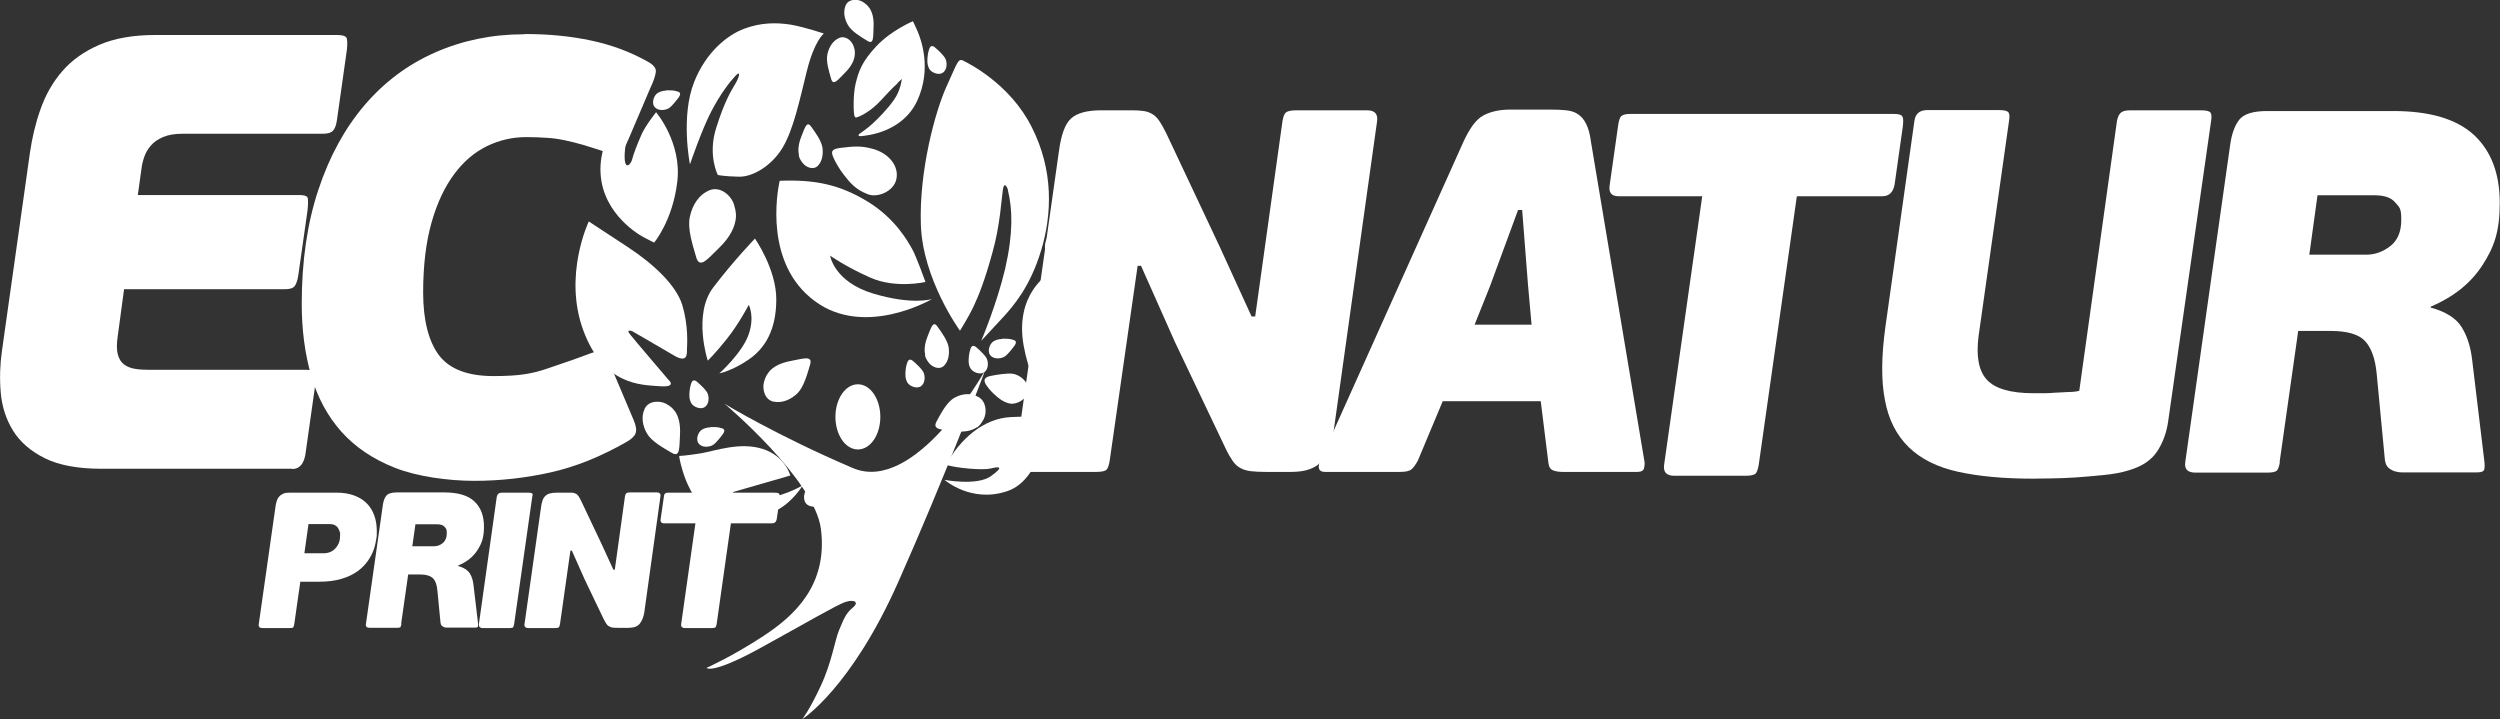 <svg xmlns="http://www.w3.org/2000/svg" id="Layer_1" viewBox="0 0 1035.7 297.9"><rect x="0" y="0" width="1035.7" height="297.9" fill="#333333" stroke="none"/><defs><style>      .st0 {        fill: #fff;      }    </style></defs><path class="st0" d="M471.3,110.1l-11.6,80.9c-.3,1.7-.7,2.9-1.2,3.5-.5.6-1.9,1-4.2,1h-29.5c-3.3,0-4.7-1.5-4.3-4.5l18.2-128.4c.9-6.7,2.5-11.2,5-13.5,2.5-2.3,6.7-3.4,12.5-3.4h10.7c2.4,0,4.4,0,6,.2,1.6.1,3,.5,4.2,1.2,1.2.6,2.2,1.6,3.1,2.9.9,1.3,1.9,3.1,3,5.3l22,46.7,13.3,29.1h1.5l11.3-80.9c.3-1.7.7-2.9,1.3-3.5.6-.6,2-1,4.3-1h29.5c3.1,0,4.5,1.5,4.1,4.5l-18,128.4c-.7,4.9-2.3,8.9-4.7,12.1-2.4,3.2-6.7,4.8-12.8,4.8h-10.7c-2.4,0-4.5-.1-6.1-.3-1.6-.2-3.1-.6-4.3-1.3-1.2-.6-2.3-1.6-3.2-2.9-.9-1.3-1.9-3-2.9-5.1l-21-44.1-14.1-31.7s-1.5,0-1.5,0Z"></path><path class="st0" d="M638.6,166.2h-40.9l-10.3,24.6c-.9,1.6-1.7,2.8-2.5,3.5-.8.8-2.4,1.2-4.8,1.2h-31.2c-1.3,0-2.1-.4-2.4-1.2-.3-.8-.2-1.7.2-2.9l59.5-132.5c2.6-5.7,5.3-9.4,8.2-11,2.9-1.6,6.7-2.5,11.2-2.5h16.9c2.4,0,4.6.1,6.4.3,1.9.2,3.5.7,4.8,1.6,1.4.9,2.5,2.2,3.4,4,.9,1.8,1.6,4.2,2,7.4l22.2,132.7c.1.7,0,1.6-.2,2.6-.3,1-1.2,1.5-2.8,1.5h-30.8c-1.6,0-2.9-.2-4-.6-1.1-.4-1.8-1.4-2-3l-3.2-25.7ZM611,134.5h23.5l-1.5-16.7-2.4-30.8h-1.7l-11.6,31.5-6.4,16Z"></path><path class="st0" d="M779.9,81.3h-35.5l-15.8,111.3c-.3,1.7-.7,2.9-1.2,3.5-.5.6-1.9,1-4.2,1h-29.5c-3.3,0-4.7-1.5-4.3-4.5l15.8-111.3h-34.7c-3,0-4.2-1.6-3.6-4.9l3.4-24c.3-2.4.8-3.9,1.5-4.4.7-.5,1.9-.8,3.4-.8h109.3c1.7,0,2.9.2,3.4.8.6.5.7,2,.4,4.4l-3.4,24c-.6,3.3-2.3,4.9-5.1,4.9"></path><path class="st0" d="M898.2,174.8c-.7,4.6-2.2,8.7-4.6,12.3-2.4,3.6-6.3,6.2-11.9,7.8-2.9.9-6.2,1.5-10.2,1.9-3.9.4-7.8.7-11.6,1-3.8.2-7.3.4-10.5.4-3.2,0-5.6.1-7.2.1-12.3,0-22.7-1-31.2-2.9s-15.3-5.3-20.3-10.2c-5-4.9-8.3-11.3-9.8-19.4-1.6-8.1-1.5-18.2.2-30.5l12-85.2c.4-3,2.2-4.5,5.4-4.5h29.5c2.3,0,3.6.3,4.1,1,.4.6.5,1.8.2,3.5l-12.6,89c-1.1,8.4,0,14.5,3.4,18.2,3.4,3.7,9.8,5.6,19.3,5.6h3.5c1.6,0,3.4,0,5.3-.2,1.9-.1,3.8-.2,5.7-.3,1.9,0,3.4-.2,4.5-.5l15.6-111.7c.3-1.6.8-2.7,1.5-3.4.7-.7,2-1.1,3.9-1.1h29.3c2.3,0,3.6.3,4.1,1,.4.6.5,1.8.2,3.5l-17.8,124.5Z"></path><path class="st0" d="M944.5,191.5c-.3,1.7-.7,2.9-1.2,3.4-.5.6-1.9.9-4.2.9h-29.5c-3.3,0-4.7-1.4-4.3-4.3l18.6-131.4c.6-4.4,1.8-7.9,3.7-10.4,1.9-2.5,5.8-3.7,11.7-3.7h52.2c15.1,0,26.2,3.3,33.4,9.9,7.1,6.6,10.7,16,10.7,28.1s-2.4,18.5-7.2,25.9c-4.8,7.4-11.9,13.1-21.3,17.1l-.2.4c6.3,1.7,10.6,4.4,12.9,8.1s3.8,8.3,4.4,13.9l4.9,40.7c.3,2,.3,3.4.1,4.3-.2.9-1.2,1.3-2.9,1.3h-31.1c-1.2,0-2.3-.2-3.3-.5-1-.4-1.9-.9-2.6-1.6-.7-.7-1.1-1.8-1.3-3.2l-3.4-35.7c-.6-6.1-2.2-10.6-4.8-13.4-2.6-2.8-7.4-4.2-14.2-4.2h-13.5l-7.7,54.3ZM956.7,105.5h23.8c3.4,0,6.7-1.2,9.7-3.5,3.1-2.4,4.6-6,4.6-11s-.8-5.1-2.5-7.1c-1.6-2-4.5-3-8.5-3h-23.7l-3.4,24.6Z"></path><path class="st0" d="M124.4,241.1l-2.5,17.5c-.1.6-.3,1.1-.4,1.3-.2.2-.7.3-1.6.3h-11.1c-1.2,0-1.8-.5-1.6-1.6l7-49.2c.1-.7.3-1.4.5-2,.2-.6.5-1.2,1-1.7.4-.5,1-.9,1.7-1.2.7-.3,1.6-.4,2.6-.4h19.4c2.8,0,5.3.4,7.4,1.2,2.1.8,3.9,1.9,5.2,3.3,1.4,1.4,2.4,3.1,3.1,5.1.7,2,1,4.1,1,6.4s0,1.8-.2,3.1c-.2,1.3-.5,2.8-1,4.3-.5,1.5-1.3,3.1-2.4,4.7-1.1,1.6-2.5,3.1-4.3,4.4-1.8,1.3-4,2.4-6.7,3.2-2.6.8-5.8,1.2-9.6,1.2h-7.6ZM127.8,217.1l-1.7,12.1h8c2,0,3.7-.7,4.9-2.1,1.3-1.4,1.9-3.1,1.9-5.2s0-1.1-.2-1.6c-.1-.6-.4-1.1-.7-1.6-.3-.5-.8-.9-1.4-1.2-.6-.3-1.4-.4-2.4-.4h-8.4Z"></path><path class="st0" d="M166.3,258.5c-.1.6-.3,1.1-.4,1.3-.2.2-.7.3-1.6.3h-11.1c-1.2,0-1.8-.5-1.6-1.6l7-49.2c.2-1.7.7-3,1.4-3.9.7-.9,2.2-1.4,4.4-1.4h19.6c5.7,0,9.8,1.2,12.5,3.7,2.7,2.5,4,6,4,10.5s-.9,6.9-2.7,9.7c-1.8,2.8-4.4,4.9-8,6.4v.2c2.3.6,3.9,1.7,4.8,3,.9,1.4,1.4,3.1,1.6,5.2l1.8,15.2c.1.7.1,1.3,0,1.6,0,.3-.4.5-1.1.5h-11.7c-.5,0-.9,0-1.2-.2-.4-.1-.7-.3-1-.6-.3-.3-.4-.7-.5-1.2l-1.3-13.4c-.2-2.3-.8-4-1.8-5-1-1-2.8-1.6-5.3-1.6h-5l-2.9,20.3ZM170.9,226.3h8.9c1.3,0,2.5-.4,3.6-1.3,1.1-.9,1.7-2.3,1.7-4.1s-.3-1.9-.9-2.6c-.6-.8-1.7-1.1-3.2-1.1h-8.9l-1.3,9.2Z"></path><path class="st0" d="M212.7,259.8c-.2.2-.7.4-1.6.4h-11c-1.3,0-1.8-.6-1.7-1.7l7.4-52.7c.2-1.1.9-1.7,2.1-1.7h11c.9,0,1.4.1,1.6.4.2.2.2.7,0,1.3l-7.5,52.7c-.1.6-.3,1.1-.4,1.3"></path><path class="st0" d="M236.3,228.2l-4.3,30.3c-.1.6-.3,1.1-.4,1.3-.2.2-.7.4-1.6.4h-11.1c-1.2,0-1.8-.6-1.6-1.7l6.8-48.1c.3-2.5.9-4.2,1.9-5,.9-.9,2.5-1.3,4.7-1.3h4c.9,0,1.7,0,2.2,0,.6,0,1.1.2,1.6.4.5.2.8.6,1.2,1.1.3.5.7,1.1,1.1,2l8.3,17.5,5,10.9h.6l4.2-30.3c.1-.6.3-1.1.5-1.3.2-.2.7-.4,1.6-.4h11.1c1.2,0,1.7.6,1.5,1.7l-6.7,48.1c-.3,1.8-.9,3.3-1.8,4.5-.9,1.2-2.5,1.8-4.8,1.8h-4c-.9,0-1.7,0-2.3-.1-.6,0-1.1-.2-1.6-.5-.5-.2-.9-.6-1.2-1.1-.3-.5-.7-1.1-1.1-1.9l-7.9-16.5-5.3-11.9h-.6Z"></path><path class="st0" d="M319.9,216.8h-17.1l-5.9,41.7c-.1.6-.3,1.1-.4,1.3-.2.2-.7.4-1.6.4h-11.1c-1.2,0-1.8-.6-1.6-1.7l5.9-41.7h-13c-1.1,0-1.6-.6-1.4-1.8l1.3-9c.1-.9.3-1.5.6-1.6.3-.2.7-.3,1.3-.3h43.2c.6,0,2.2,0,2.5.3.2.2.6.7.5,1.6l-1.3,9c-.2,1.2-.9,1.8-1.9,1.8"></path><path class="st0" d="M407.6,154.3s-28.5,50.6-54.3,39.6c-31.4-13.4-53.1-26.6-53.1-26.6,0,0,37.3,31.3,39.9,51.9,2.9,23.1-10.9,35.8-23.7,44.2-12.9,8.5-23.7,13.3-23.7,13.3,0,0,2,2.8,21.5-7.8,19.5-10.7,32.4-18.3,36-19.5,3.6-1.2,6,0,3,2.4-3,2.4-4,5.6-5.6,9.3-1.6,3.6-3,13.3-7.6,23.1-4.6,9.9-7.6,13.7-7.6,13.7,0,0,20.1-12.7,39.6-56.5,19.5-43.8,35.8-87.1,35.8-87.1"></path><path class="st0" d="M364.7,172.7c0,7.5-4.1,13.5-9.3,13.5s-9.3-6.1-9.3-13.5,4.1-13.5,9.3-13.5,9.3,6.1,9.3,13.5"></path><path class="st0" d="M121,194.2H42.1c-9.9,0-17.8-1.5-23.6-4.4-5.8-2.9-10.2-6.7-13.1-11.4-2.9-4.7-4.6-10-5.1-15.8-.5-5.8-.3-11.6.5-17.2L12.4,63.3c.9-6.2,2.3-12.2,4.4-18.1,2.1-5.9,5-11.1,9-15.7,3.9-4.5,9-8.2,15.3-10.9,6.2-2.7,14-4.1,23.2-4.1h75.2c2.1,0,3.3.3,3.9.9.5.6.6,2.4.3,5.3l-4.1,29c-.3,2.2-.9,3.7-1.7,4.5-.8.8-2.1,1.2-4,1.2h-58.3c-3.3,0-6,.5-8.1,1.4-2.1.9-3.8,2.1-5,3.5-1.2,1.4-2.1,2.9-2.7,4.6-.6,1.7-1,3.4-1.2,5.1l-1.5,10.8h66.7c2.1,0,3.2.3,3.6,1,.3.7.3,2.5,0,5.4l-3.8,26.7c-.3,2.2-.9,3.8-1.5,4.6-.7.9-2,1.3-3.9,1.3H51.4l-2.6,19.3c-.5,3.3-.5,5.8,0,7.7.5,1.9,1.4,3.3,2.6,4.2,1.2.9,2.7,1.5,4.5,1.8,1.8.3,3.7.4,5.8.4h65c1.9,0,3.1.3,3.6.9.5.6.6,2.4.3,5.3l-4.1,29c-.7,3.9-2.5,5.9-5.4,5.9"></path><path class="st0" d="M217.6,14.1c9.8,0,18.9.9,27.3,2.7,8.5,1.8,16.2,4.7,23.2,8.6,2.6,1.4,3.8,2.8,3.6,4.4-.2,1.5-.9,3.8-2.3,6.7l-9,21.1c-1.4,3.4-2.7,5.4-4,5.9-1.3.5-3.4.3-6.3-.8-3.1-1-5.9-1.9-8.6-2.7-2.7-.8-5.2-1.4-7.6-1.9-2.4-.5-4.9-.9-7.4-1-2.6-.2-5.4-.3-8.5-.3-5.6,0-11,1.2-16.2,3.7-5.1,2.5-9.7,6.3-13.6,11.6-3.9,5.2-7.1,11.9-9.4,20-2.3,8.1-3.5,17.8-3.5,29.1s2.2,20.1,6.5,25.9c4.4,5.8,11.9,8.7,22.7,8.7s16-1,22.2-3.1c6.2-2.1,12.1-4.1,17.6-6.2,2.7-1,4.5-1.3,5.3-.9.8.4,1.7,2,2.9,4.8l10,23.6c1,2.4,1.3,4.2.8,5.5-.5,1.3-1.7,2.4-3.6,3.5-10.8,6.2-21.3,10.4-31.6,12.7-10.3,2.3-20.8,3.5-31.6,3.5s-23.8-1.8-32.9-5.4c-9.1-3.6-16.5-8.6-22.2-15-5.7-6.4-9.9-14.2-12.5-23.2-2.6-9.1-3.9-19-3.9-29.8,0-17.6,2.3-33.4,6.9-47.2,4.6-13.9,11-25.5,19.1-35,8.1-9.5,17.8-16.8,29.1-21.8,11.3-5,23.6-7.6,37-7.6"></path><path class="st0" d="M434.2,173.2s-2.1,25.4-17,30.3c-14.9,5-25.9-4.7-25.9-4.7,0,0,13.6,2.6,19.3-1.6,5.8-4.2,3.1-3.9-.3-3.1-3.4.8-14-.2-18.4-1.5,5.8-10.7,15.5-19.2,26.7-19.8s15.5.4,15.5.4"></path><path class="st0" d="M442.1,107.6s5.4,14.4,4,20.7c-1.4,6.3-5.2,9-5.2,9,0,0-.4-9.6-2.6-15.5-2.2-5.9-3.8-8.4-3.8-8.4,0,0-14.3,8.4-10.4,29.9,3.9,21.4,14.4,26.1,14.4,26.1,0,0,18.9-8.9,18.1-28.7-.9-19.8-7.4-25-9.2-27.6-1.8-2.6-5.2-5.5-5.2-5.5"></path><path class="st0" d="M281.4,189.3s2.9,18.6,14.2,23.3c11.3,4.7,19,2.5,26-1.1,7-3.6,10.9-10.4,10.9-10.4,0,0-10.1,6-18.9,5.3-8.7-.7-10.1-2.5-10.1-2.5l23.9-6.9s-2-8-11.4-11c-9.3-3-19.4.7-25.6,1.8-6.2,1-9,1.1-9,1.1v.5Z"></path><path class="st0" d="M318.5,154.1c1.7-2,4.4-3.7,9.3-4.6,4.9-.9,9-2.4,7.8,1.6-1.2,4-2.6,9.2-5.2,11.8-2.7,2.6-6.2,4.2-9.9,3.5-3.7-.7-4.8-5.2-4-8.1.6-2.3,1.3-3.2,2-4.1"></path><path class="st0" d="M279.5,170.2c1.5,2.1,2.5,5.2,2.2,10.2-.3,5,.1,9.3-3.4,7.2-3.6-2.1-8.3-4.7-10.2-7.9-1.9-3.2-2.6-7-1-10.4,1.6-3.4,6.3-3.4,8.9-2,2.1,1.2,2.8,2,3.5,3"></path><path class="st0" d="M404.7,177c-2,1.4-4.9,2.2-9.7,1.6-4.8-.6-8.9-.5-7-4,1.9-3.5,4.3-8.1,7.4-9.8,3-1.7,6.7-2.2,10-.3,3.3,1.9,3.5,6.6,2.1,9.2-1.1,2-1.9,2.8-2.7,3.4"></path><path class="st0" d="M413.2,164.5c-2.2-1.9-3.3-3.1-4.5-4.8-1.2-1.8-1.4-3.2,1.4-3.9,2.9-.6,7-1.2,9.2-1,3,.3,7.1,3.4,6.7,7.1-.3,3.4-4.9,5.8-7.5,5.3-1.5-.3-3-.8-5.3-2.7"></path><path class="st0" d="M285.8,67.9s-3.9-19.7,1.8-34c4.9-12.3,13.7-19.4,20.7-22,7-2.6,13.3-2.6,19.2-1.7,5.8,1,13.8,3.7,13.8,3.7,0,0-3.9,2.9-7,15.4-3.1,12.5-5.6,24.4-10.1,31.9-4.5,7.5-12.4,12.2-18.2,12-5.8-.1-8.6-.7-8.6-.7,0,0-4.3-8.1-.7-19.5s6.3-15.5,8-18.4c1.7-2.9,2.3-5.7-.1-3.1-2.4,2.6-6.1,7.3-10,14.8-3.9,7.5-8.7,21.6-8.7,21.6"></path><path class="st0" d="M271.8,46.5s-4.5,5.6-6.1,9.4c-1.7,3.8-3.3,8-3.8,10.1-.5,2-2.8,4.5-3.1-.1-.3-4.6,1.4-12.6,3.8-16.7,2.4-4.1,3.7-5.6,3.7-5.6,0,0-16.5,6.5-17.5,24.9-1,18.4,14.8,28.2,17.9,29.8,3.1,1.7,4.3,2.2,4.3,2.2,0,0,7.7-9.1,9.6-25.3,1.9-16.2-8.8-28.7-8.8-28.7"></path><path class="st0" d="M383.5,116.8s-12.4,2.9-23-1.8c-10.5-4.7-16.6-9.1-16.6-9.1,0,0,1.6,10.8,17.8,15.7,16.3,4.9,24.4,2.3,24.4,2.3,0,0-27.8,16.3-48.6.8-20.8-15.4-15.6-44.8-14.5-49.8,15-.6,25.1,1.7,36.6,8.7,11.5,7.1,16.5,16.5,18.2,19.4,1.7,2.9,5.6,13.8,5.6,13.8"></path><path class="st0" d="M312.8,98.9s8.8,12.6,8.8,25.1c0,12.6-4.6,20.3-11.5,25-6.9,4.7-12.1,5.7-12.1,5.7,0,0,9.4-8.4,12.1-16,2.7-7.6.1-12.4.1-12.4,0,0-4,7.7-9,14-5,6.3-8,9.1-8,9.1,0,0-6.2-19,2.2-30.2,8.5-11.2,17.4-20.4,17.4-20.4"></path><path class="st0" d="M244,91.8s6.1,4,16.3,10.7c10.2,6.7,19.9,15.6,22.4,24,2.5,8.4,2,16.1,1.9,18.2,0,2.1.2,5.9-5.5,2.5-5.7-3.4-17.2-10-17.2-10,0,0-2.8-1-.9,1.3,1.8,2.3,15.9,18.8,15.9,18.8,0,0,3.9,3.3-3.7,2.7-7.5-.6-23-.2-31.5-23-8.5-22.8,2.2-45.2,2.2-45.2"></path><path class="st0" d="M304.8,90.8c-.5,3.4-2.2,7.3-6.8,11.8-4.7,4.5-8.1,9.1-9.6,3.9-1.5-5.2-3.7-11.9-2.6-16.7,1-4.8,3.7-9.2,8.2-11,4.5-1.8,9,2.3,10.1,6,.9,3,.9,4.5.7,6"></path><path class="st0" d="M351.6,74.9c-2.9-3.4-4.3-5.6-5.7-8.3-1.5-3.1-2.3-4.7,2-5.3,5.7-.7,8.9-1,13.8.4,6.7,1.9,10.9,7.3,9.6,12.7-1.2,5-7.8,7.6-11.7,6.1-2.3-.9-5.1-2.2-8-5.6"></path><path class="st0" d="M417.6,78.7c-.1-.5-1.5-4-2.1-.3-.6,3.7-1.1,14.8-4.4,26.4-3.2,11.6-5.6,17.5-7.7,22-2.1,4.5-5.7,10.2-5.7,10.2,0,0-15.4-21.1-16.2-43.8-.8-22.7,6.1-47.3,10.5-57.1,4.5-9.7,4.8-12.1,7-11s19.4,9.6,28.4,27.5c9.1,17.9,8.5,36,3.9,51.2-4.6,15.2-11.6,23.1-15.9,27.8-4.4,4.7-8.9,9.6-8.9,9.6,0,0,6.4-15,9.9-29.8,3.4-14.8,3.1-24.8,1.1-32.8"></path><path class="st0" d="M415.2,140.3c1.8,0,2.9,0,4.2.4,1.4.3,2,.9.9,2.5-1.1,1.5-2.8,3.6-3.9,4.4-1.6,1.1-4.8,1.4-6.2-.5-1.3-1.8-.1-4.8,1.4-5.7.9-.5,1.8-.9,3.7-1"></path><path class="st0" d="M294.4,176.9c1.8,0,2.9,0,4.2.4,1.4.3,2,.9.9,2.5-1.1,1.5-2.8,3.6-3.9,4.4-1.6,1.1-4.8,1.4-6.2-.5-1.3-1.8-.1-4.8,1.4-5.7.9-.5,1.8-.9,3.7-1"></path><path class="st0" d="M276.1,37.4c1.8,0,2.9,0,4.2.4,1.4.3,2,.9.9,2.5-1.1,1.5-2.8,3.6-3.9,4.4-1.6,1.1-4.8,1.4-6.2-.5-1.3-1.8-.1-4.8,1.4-5.7.9-.5,1.8-.9,3.7-1"></path><path class="st0" d="M375.1,154.5c.1-1.8.3-2.9.7-4.1.4-1.3,1.1-2,2.5-.8,1.4,1.2,3.3,3,4.1,4.3,1,1.7,1,4.9-1,6.2-1.8,1.1-4.8-.2-5.6-1.8-.4-.9-.8-1.9-.7-3.7"></path><path class="st0" d="M384.2,24.6c.1-1.8.3-2.9.7-4.1.4-1.3,1.1-2,2.5-.8,1.4,1.2,3.3,3,4.1,4.3,1,1.7,1,4.9-1,6.2-1.8,1.1-4.8-.2-5.6-1.8-.4-.9-.8-1.9-.7-3.7"></path><path class="st0" d="M401.3,148.8c.1-1.8.3-2.9.7-4.1.4-1.3,1.1-2,2.5-.8,1.4,1.2,3.3,3,4.1,4.3,1,1.7,1,4.9-1,6.1-1.8,1.1-4.8-.2-5.6-1.8-.5-.9-.8-1.9-.7-3.7"></path><path class="st0" d="M285.6,163.1c.1-1.8.3-2.9.7-4.1.4-1.3,1.1-2,2.5-.8,1.4,1.2,3.3,3,4.1,4.3,1,1.7,1,4.9-1,6.2-1.8,1.1-4.8-.2-5.6-1.8-.4-.9-.8-1.8-.7-3.7"></path><path class="st0" d="M436.9,84.7c-.4-2-.4-4.4,1-7.9,1.4-3.4,2.2-6.6,4-4.1,1.8,2.5,4.2,5.8,4.7,8.6.4,2.8,0,5.8-1.9,7.7-1.9,1.9-4.9.6-6.3-1.2-1.1-1.4-1.4-2.3-1.6-3.1"></path><path class="st0" d="M331,64.4c-.4-2-.4-4.4,1-7.9,1.4-3.4,2.2-6.6,4-4.1,1.8,2.5,4.2,5.8,4.7,8.6.4,2.8,0,5.8-1.9,7.7-1.9,1.9-4.9.6-6.3-1.2-1.1-1.4-1.4-2.3-1.6-3.1"></path><path class="st0" d="M383.3,147.2c-.4-2-.4-4.4,1-7.9,1.4-3.4,2.2-6.6,4-4.1,1.8,2.5,4.2,5.8,4.7,8.6.4,2.8,0,5.8-1.9,7.7-1.9,1.9-4.9.6-6.3-1.2-1.1-1.4-1.4-2.3-1.6-3.1"></path><path class="st0" d="M336.1,200.7c1.6-1.2,3.9-2.1,7.6-2.2,3.7,0,7-.6,5.4,2-1.6,2.7-3.6,6.2-6.1,7.7-2.4,1.5-5.3,2.3-7.8,1.3s-2.5-4.3-1.4-6.2c.9-1.6,1.5-2.1,2.3-2.7"></path><path class="st0" d="M433.7,98.9c.9-1.8,2.6-3.6,5.9-5.4,3.3-1.7,6-3.7,5.7-.6-.2,3.1-.5,7.1-2,9.6-1.5,2.5-3.7,4.4-6.4,4.7-2.7.3-4.1-2.7-4-5,.1-1.8.4-2.6.8-3.4"></path><path class="st0" d="M354.1,23c-.3,2.1-1.3,4.4-4.1,7.2-2.8,2.8-4.8,5.6-5.7,2.4-.9-3.2-2.2-7.2-1.5-10.2.6-2.9,2.3-5.6,4.9-6.7,2.7-1.1,5.3,1.3,6,3.6.6,1.8.5,2.7.4,3.6"></path><path class="st0" d="M360.1,3.2c1.2,1.7,2,4.2,1.8,8.1-.2,3.9.2,7.4-2.6,5.6-2.8-1.7-6.5-3.9-8-6.5-1.5-2.6-2.1-5.6-.9-8.3,1.2-2.6,4.8-2.6,6.9-1.4,1.6,1,2.2,1.7,2.7,2.4"></path><path class="st0" d="M371.8,34.4l1.8-1.7s-.4,4.6-3.2,8.6c-2.8,4-6.7,7.9-9,10-2.3,2.1-5.3,4.1-5.3,4.1,0,0-1.3,1.1.6,1,1.9-.2,17.1-1.3,23.3-14.7,6.2-13.4,1.4-25.8.1-28.8-1.3-3-1.9-4.1-1.9-4.1,0,0-8.9,3.7-15.1,10.3-6.2,6.6-7.4,10.6-8.6,15.4-1.2,4.8-.9,12.8-.5,13.6.4.8.6.6,1.3.4.7-.2,5.2-2,10-7.3,4.8-5.3,6.5-6.6,6.5-6.6"></path></svg>